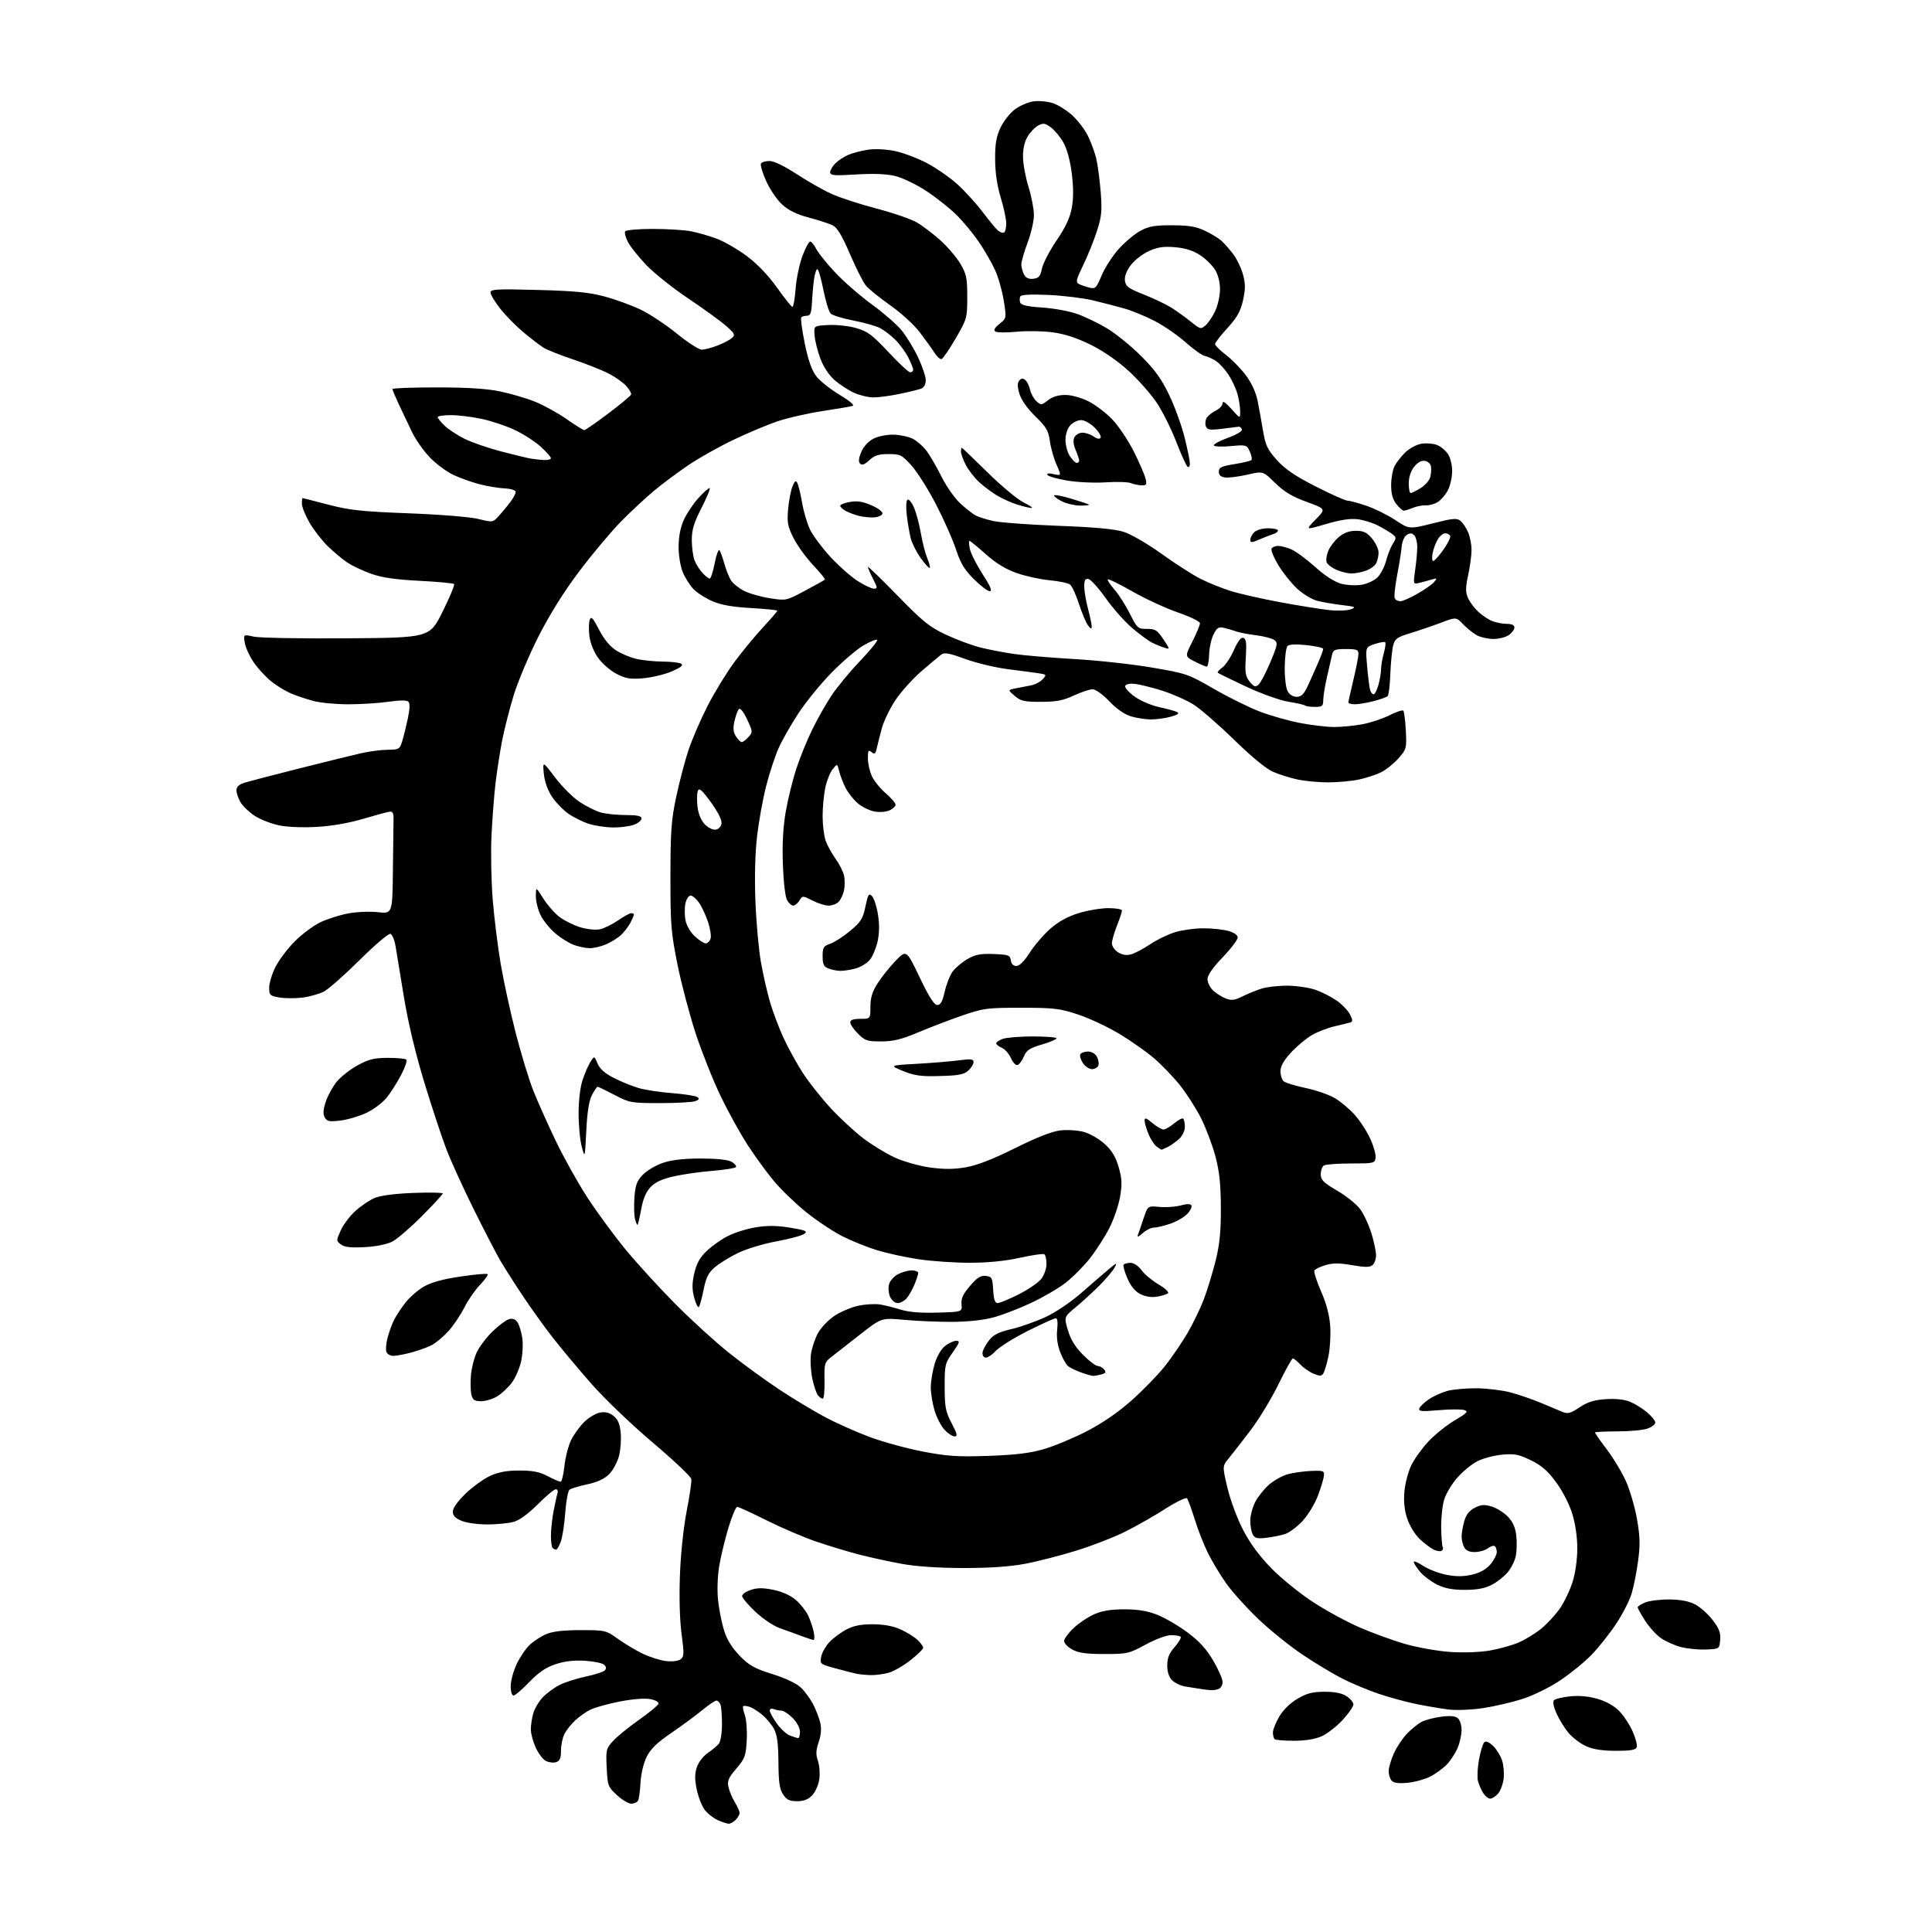 <?xml version="1.0" encoding="UTF-8" standalone="no"?>
<svg 
  version="1.1" 
  xmlns="http://www.w3.org/2000/svg" 
  xmlns:xlink="http://www.w3.org/1999/xlink" 
  xmlns:svg="http://www.w3.org/2000/svg"
  xmlns:rdf="http://www.w3.org/1999/02/22-rdf-syntax-ns#"
  xmlns:cc="http://creativecommons.org/ns#"
  xmlns:dc="http://purl.org/dc/elements/1.1/"
  viewBox="0 0 768 768"
  width="768"
  height="768"
>
<style>svg {background-color: white; }</style>"
<path stroke="none" fill="black" fill-rule="evenodd" d="M289.68,724.96C289.03,724.94 287.11,724.32 285.42,723.58C283.72,722.84 281.38,721.03 280.22,719.56C279.06,718.08 277.61,714.43 276.98,711.43C276.14,707.35 276.14,705.10 277.00,702.50C277.63,700.58 279.56,698.07 281.32,696.86C283.07,695.67 285.06,694.00 285.75,693.15C286.45,692.29 287.00,688.89 287.00,685.39C287.00,681.97 286.73,678.45 286.39,677.58C286.06,676.71 285.33,676.00 284.78,676.00C284.23,676.00 281.69,677.72 279.14,679.82C276.59,681.92 271.03,686.02 266.79,688.92C260.98,692.89 258.57,695.26 256.99,698.52C255.77,701.03 254.77,705.35 254.60,708.77C254.44,712.02 253.99,715.21 253.60,715.84C253.20,716.48 252.00,717.00 250.93,717.00C249.85,717.00 247.30,715.47 245.26,713.60C241.71,710.35 241.53,709.87 241.17,702.73C240.82,695.67 240.95,695.09 243.65,692.11C245.22,690.37 249.84,686.60 253.92,683.73C258.00,680.85 261.51,677.96 261.73,677.31C261.97,676.60 260.64,675.83 258.45,675.42C256.23,675.01 251.39,675.40 246.26,676.40C241.58,677.32 236.35,678.79 234.63,679.65C232.91,680.52 230.22,682.41 228.66,683.86C227.10,685.31 225.19,687.72 224.41,689.20C223.63,690.69 223.00,693.69 223.00,695.88C223.00,698.96 222.55,700.01 221.04,700.49C219.96,700.83 218.12,700.60 216.95,699.97C215.79,699.35 213.98,696.96 212.94,694.67C211.90,692.38 211.03,689.15 211.02,687.49C211.01,685.84 211.44,682.95 211.98,681.07C212.52,679.19 214.21,676.34 215.73,674.73C217.25,673.13 220.24,670.92 222.36,669.83C224.48,668.74 229.15,667.24 232.75,666.48C236.34,665.73 239.76,664.64 240.34,664.06C241.09,663.31 241.04,662.64 240.20,661.80C239.54,661.14 236.11,660.41 232.59,660.19C228.19,659.91 224.52,660.33 220.85,661.55C216.96,662.84 214.13,664.77 210.39,668.66C207.57,671.60 204.75,674.00 204.13,674.00C203.49,674.00 203.00,672.37 203.01,670.25C203.02,668.19 204.08,664.25 205.38,661.50C206.68,658.75 209.04,655.29 210.62,653.80C212.21,652.32 215.17,650.41 217.22,649.55C219.73,648.50 224.15,648.00 230.85,648.00C240.58,648.00 240.87,648.07 245.64,651.48C248.31,653.39 252.75,656.04 255.50,657.37C258.25,658.70 262.39,660.01 264.70,660.29C267.16,660.59 269.57,660.31 270.51,659.61C271.96,658.56 272.00,657.45 270.93,649.47C270.20,643.97 269.95,634.88 270.29,626.00C270.61,617.50 271.72,607.01 272.97,600.65C274.15,594.68 274.97,588.97 274.81,587.97C274.64,586.96 267.79,580.47 259.58,573.54C251.29,566.53 240.47,556.18 235.22,550.22C230.03,544.32 222.98,535.90 219.56,531.50C216.14,527.10 210.66,519.45 207.39,514.50C204.11,509.55 200.21,503.39 198.71,500.81C197.22,498.24 192.56,489.24 188.37,480.81C184.18,472.39 179.25,461.56 177.41,456.75C175.57,451.94 171.62,439.96 168.62,430.12C165.16,418.77 162.22,406.45 160.57,396.37C159.14,387.64 157.64,378.51 157.23,376.07C156.83,373.64 155.91,371.46 155.19,371.22C154.47,370.99 148.99,375.65 143.00,381.59C137.01,387.53 130.62,393.17 128.80,394.13C126.99,395.09 123.18,396.17 120.34,396.54C117.51,396.91 113.34,396.90 111.09,396.52C107.29,395.87 107.00,395.59 107.00,392.61C107.00,390.84 108.11,387.16 109.48,384.43C110.84,381.69 114.30,377.10 117.17,374.21C120.05,371.32 124.67,367.88 127.45,366.57C130.23,365.26 135.20,363.69 138.50,363.08C141.80,362.47 147.09,362.26 150.25,362.61C156.00,363.26 156.00,363.26 156.19,345.63C156.29,335.93 156.40,326.76 156.44,325.25C156.48,323.39 156.02,322.54 155.00,322.64C154.18,322.71 149.45,323.99 144.50,325.46C138.84,327.15 131.97,328.36 126.00,328.70C120.34,329.03 114.23,328.78 110.88,328.08C107.79,327.44 103.47,325.75 101.27,324.32C99.07,322.90 96.54,320.48 95.64,318.96C94.74,317.44 94.00,315.28 94.00,314.17C94.00,312.77 94.99,311.84 97.25,311.14C99.04,310.58 108.83,308.02 119.00,305.46C129.18,302.89 140.20,300.18 143.50,299.43C146.80,298.68 151.60,298.05 154.17,298.04C158.56,298.00 158.91,297.80 159.85,294.75C160.41,292.96 161.42,288.90 162.10,285.72C162.91,281.91 163.00,279.60 162.35,278.95C161.69,278.29 158.99,278.30 154.43,278.96C150.62,279.51 143.45,279.96 138.50,279.97C133.55,279.97 127.25,279.37 124.50,278.63C121.75,277.88 117.77,276.55 115.66,275.65C113.55,274.76 110.05,272.63 107.89,270.91C105.73,269.20 102.59,265.81 100.91,263.37C99.24,260.94 97.62,257.42 97.31,255.55C96.76,252.16 96.76,252.16 100.83,253.07C103.07,253.58 119.72,253.88 137.84,253.74C170.79,253.50 170.79,253.50 175.95,243.13C178.78,237.43 180.83,232.50 180.49,232.16C180.16,231.83 173.95,231.25 166.69,230.88C157.14,230.39 151.85,229.61 147.50,228.07C144.20,226.90 139.93,224.87 138.00,223.57C136.08,222.28 132.59,219.35 130.25,217.07C127.91,214.79 124.65,210.58 123.01,207.71C121.36,204.84 120.01,201.49 120.01,200.25C120.00,199.01 120.12,198.00 120.27,198.00C120.42,198.00 125.04,199.17 130.52,200.61C139.01,202.82 143.79,203.34 162.50,204.05C175.07,204.53 186.94,205.50 190.20,206.30C195.86,207.71 195.91,207.70 198.28,205.11C199.59,203.67 201.64,201.20 202.83,199.62C204.02,198.03 205.00,196.20 205.00,195.55C205.00,194.86 203.17,194.28 200.54,194.14C198.09,194.02 193.61,193.27 190.58,192.48C187.55,191.69 182.92,190.04 180.29,188.81C177.65,187.58 173.47,184.50 171.00,181.97C168.53,179.44 165.32,174.92 163.87,171.93C162.43,168.95 160.07,163.98 158.62,160.90C157.18,157.82 156.00,155.01 156.00,154.65C156.00,154.29 163.89,154.00 173.54,154.00C185.63,154.00 193.46,154.49 198.73,155.58C202.93,156.45 209.19,158.28 212.63,159.66C216.07,161.04 221.72,164.15 225.19,166.57C228.66,169.00 231.84,170.98 232.25,170.99C232.66,171.00 236.93,168.04 241.75,164.41C246.56,160.79 250.66,157.38 250.86,156.84C251.05,156.30 250.15,154.72 248.86,153.33C247.56,151.94 244.36,149.71 241.74,148.38C239.12,147.04 232.85,144.57 227.81,142.88C222.77,141.19 217.48,139.09 216.07,138.21C214.66,137.33 211.09,134.59 208.13,132.13C205.18,129.66 201.02,125.44 198.88,122.73C196.75,120.03 195.00,117.13 195.00,116.29C195.00,114.95 197.37,114.82 213.75,115.26C228.46,115.65 234.18,116.21 240.30,117.85C244.58,119.00 251.03,121.34 254.63,123.06C258.22,124.77 264.70,129.06 269.03,132.59C273.37,136.12 277.82,139.00 278.94,139.00C280.05,139.00 282.88,138.26 285.23,137.35C287.58,136.45 290.18,135.08 291.00,134.32C292.32,133.09 292.01,132.50 288.50,129.44C286.30,127.52 279.55,122.64 273.50,118.58C267.45,114.53 259.98,108.56 256.89,105.33C253.80,102.09 250.52,97.98 249.60,96.19C248.67,94.40 248.19,92.50 248.52,91.97C248.85,91.44 253.76,91.00 259.42,91.00C265.09,91.00 271.94,91.42 274.65,91.93C277.35,92.45 282.03,93.80 285.03,94.93C288.04,96.07 293.44,99.21 297.04,101.92C301.16,105.02 305.56,109.65 308.94,114.42C311.90,118.59 314.63,122.00 315.01,122.00C315.40,122.00 315.96,118.74 316.27,114.75C316.57,110.76 317.80,104.91 318.98,101.75C320.17,98.59 321.55,96.00 322.05,96.00C322.54,96.00 323.66,97.38 324.53,99.06C325.40,100.74 328.90,105.05 332.30,108.63C335.71,112.22 342.20,117.84 346.72,121.12C351.25,124.41 356.50,129.00 358.41,131.32C360.31,133.65 363.25,138.46 364.94,142.02C366.62,145.59 368.00,149.69 368.00,151.14C368.00,152.74 367.31,154.05 366.25,154.46C365.29,154.83 361.43,155.78 357.68,156.57C353.94,157.35 349.21,157.99 347.18,157.98C345.16,157.97 341.67,157.13 339.43,156.11C337.20,155.09 333.73,152.83 331.73,151.07C329.52,149.13 327.32,145.79 326.11,142.56C325.01,139.63 323.98,135.49 323.81,133.37C323.50,129.50 323.50,129.50 329.32,129.20C332.53,129.03 337.50,129.58 340.41,130.43C344.91,131.74 346.81,133.16 353.18,139.98C357.30,144.39 361.19,148.00 361.83,148.00C362.48,148.00 363.00,147.53 363.00,146.96C363.00,146.39 362.12,144.19 361.04,142.08C359.96,139.96 357.66,136.82 355.93,135.09C354.20,133.36 351.45,131.25 349.82,130.41C348.20,129.57 343.41,128.22 339.19,127.41C334.97,126.60 330.92,125.35 330.21,124.64C329.49,123.92 328.18,119.66 327.29,115.17C326.41,110.67 325.33,107.00 324.90,107.00C324.47,107.00 323.87,108.91 323.56,111.25C323.25,113.59 322.88,117.75 322.75,120.50C322.55,124.41 322.13,125.50 320.82,125.51C319.90,125.52 318.86,125.80 318.53,126.14C318.19,126.48 318.80,131.12 319.89,136.45C321.26,143.15 322.67,147.18 324.45,149.52C325.87,151.39 330.04,154.71 333.71,156.91C337.69,159.29 339.81,161.09 338.95,161.35C338.15,161.60 332.69,162.53 326.82,163.43C320.95,164.33 312.90,166.17 308.94,167.52C304.98,168.87 297.15,172.16 291.53,174.85C285.91,177.53 277.90,182.03 273.74,184.84C269.57,187.65 263.42,192.23 260.07,195.02C256.72,197.81 250.78,203.33 246.88,207.30C242.98,211.26 235.54,220.12 230.35,227.00C224.16,235.20 218.56,244.14 214.06,253.00C210.29,260.43 205.83,271.00 204.16,276.50C202.49,282.00 200.43,290.10 199.58,294.50C198.74,298.90 197.58,306.32 197.02,311.00C196.45,315.68 195.72,325.12 195.38,332.00C195.05,338.88 195.28,350.50 195.88,357.83C196.49,365.17 197.91,376.62 199.05,383.28C200.18,389.94 202.85,402.17 204.96,410.45C207.08,418.73 210.24,429.10 211.98,433.50C213.73,437.90 217.75,446.90 220.91,453.50C224.07,460.10 229.72,470.22 233.47,475.98C237.21,481.75 244.02,491.03 248.61,496.61C253.20,502.19 262.13,511.97 268.47,518.36C274.80,524.74 284.46,533.54 289.95,537.91C295.43,542.28 304.48,548.86 310.06,552.54C315.64,556.22 323.87,561.16 328.35,563.52C332.83,565.88 340.77,569.39 346.00,571.33C351.23,573.26 360.66,575.83 366.97,577.04C376.66,578.89 380.72,579.16 392.97,578.73C403.72,578.35 409.44,577.65 414.95,576.05C419.05,574.86 426.70,571.67 431.95,568.97C438.13,565.79 444.40,561.49 449.72,556.78C454.23,552.77 460.19,546.67 462.95,543.21C465.70,539.75 469.79,533.78 472.03,529.96C474.26,526.13 477.23,519.98 478.61,516.30C480.00,512.62 482.08,505.76 483.25,501.05C484.86,494.53 485.35,489.53 485.31,480.00C485.26,470.54 484.73,465.57 483.12,459.56C481.94,455.19 479.40,448.44 477.46,444.56C475.52,440.68 471.74,434.76 469.07,431.42C466.41,428.08 461.74,423.23 458.71,420.64C455.68,418.05 449.47,413.69 444.92,410.95C440.36,408.21 433.00,404.76 428.57,403.29C421.31,400.88 419.04,400.61 406.00,400.60C392.38,400.59 390.96,400.78 382.50,403.69C377.55,405.40 369.68,408.40 365.00,410.38C358.38,413.17 355.14,413.97 350.33,413.98C344.76,414.00 343.85,413.70 341.08,410.92C339.38,409.23 338.00,407.21 338.00,406.42C338.00,405.43 339.21,405.00 342.00,405.00C346.00,405.00 346.00,405.00 346.00,400.20C346.00,396.63 346.74,394.23 348.85,390.89C350.42,388.42 353.64,384.39 356.00,381.95C360.30,377.50 360.30,377.50 365.57,388.50C369.32,396.33 371.34,399.50 372.59,399.50C373.90,399.50 374.66,398.13 375.55,394.15C376.22,391.21 377.64,387.61 378.72,386.15C379.80,384.69 382.45,382.48 384.59,381.24C387.74,379.43 389.76,379.04 395.00,379.24C400.89,379.48 401.53,379.71 401.82,381.75C402.02,383.18 402.83,384.00 404.04,384.00C405.24,384.00 407.18,382.06 409.32,378.72C411.17,375.82 414.85,371.54 417.49,369.21C420.74,366.36 424.39,364.34 428.75,362.99C432.30,361.90 437.64,361.00 440.61,361.00C443.57,361.00 446.00,361.43 446.00,361.96C446.00,362.49 445.10,365.21 444.00,368.00C442.90,370.79 442.00,373.95 442.00,375.01C442.00,376.08 443.08,377.66 444.39,378.52C445.96,379.55 447.73,379.86 449.49,379.41C450.98,379.04 454.43,377.23 457.17,375.38C459.91,373.54 464.45,371.35 467.26,370.52C470.07,369.68 475.09,369.00 478.43,369.01C481.77,369.01 486.19,369.48 488.25,370.05C490.61,370.71 492.00,371.69 492.00,372.71C492.00,373.60 489.30,377.14 486.00,380.58C482.05,384.69 480.00,387.65 480.00,389.24C480.00,390.57 481.01,392.60 482.25,393.76C483.49,394.92 485.76,396.34 487.30,396.93C489.54,397.78 490.84,397.62 493.80,396.13C495.84,395.11 499.24,393.71 501.38,393.02C503.51,392.33 508.23,391.79 511.88,391.83C515.52,391.87 520.52,392.61 523.00,393.49C525.48,394.37 529.22,396.27 531.32,397.73C533.42,399.18 535.80,401.64 536.60,403.20C537.77,405.45 537.81,406.12 536.78,406.43C536.08,406.65 533.25,407.34 530.50,407.98C527.75,408.61 523.67,410.20 521.44,411.50C519.21,412.80 515.50,415.91 513.19,418.41C510.28,421.57 509.00,423.84 509.00,425.86C509.00,427.45 509.60,429.25 510.32,429.85C511.05,430.46 514.98,431.65 519.04,432.51C523.11,433.36 528.29,435.15 530.55,436.48C532.81,437.80 536.37,440.77 538.45,443.07C540.53,445.38 543.33,449.67 544.69,452.62C546.04,455.57 547.00,459.00 546.82,460.24C546.51,462.40 546.10,462.50 537.00,462.50C531.77,462.50 526.94,462.86 526.25,463.31C525.56,463.75 525.01,465.33 525.02,466.81C525.04,469.05 526.10,470.12 531.48,473.27C535.03,475.34 539.11,478.59 540.56,480.49C542.01,482.39 544.05,486.69 545.10,490.06C546.14,493.42 547.00,497.43 547.00,498.97C547.00,500.50 546.37,502.28 545.59,502.92C544.52,503.81 542.59,503.81 537.48,502.92C532.40,502.04 529.83,502.03 526.92,502.90C524.81,503.54 522.82,504.48 522.50,505.01C522.17,505.53 523.35,509.23 525.10,513.23C527.23,518.07 528.45,522.68 528.77,527.02C529.03,530.61 528.72,536.01 528.09,539.02C527.46,542.04 526.55,545.13 526.07,545.91C525.34,547.07 524.66,547.10 522.19,546.08C520.54,545.40 518.17,543.75 516.92,542.42C515.67,541.09 514.33,540.00 513.94,540.00C513.54,540.00 510.95,544.64 508.18,550.32C505.41,555.99 500.43,564.20 497.11,568.57C493.79,572.93 489.90,577.92 488.48,579.66C485.88,582.82 485.88,582.82 487.95,591.52C489.10,596.37 491.86,603.77 494.18,608.23C496.97,613.58 500.68,618.61 505.42,623.45C509.31,627.42 516.68,633.40 521.78,636.74C526.89,640.08 535.21,644.63 540.28,646.84C545.35,649.06 553.55,652.05 558.50,653.48C563.49,654.92 571.53,656.35 576.55,656.68C581.84,657.03 588.37,656.79 592.27,656.11C595.95,655.47 601.08,654.04 603.69,652.92C606.30,651.80 610.36,649.31 612.71,647.38C615.07,645.45 618.41,641.81 620.15,639.29C621.88,636.76 624.14,632.03 625.15,628.76C626.24,625.27 627.00,619.81 627.00,615.52C627.00,611.02 626.23,605.70 624.99,601.70C623.83,597.95 621.11,592.65 618.58,589.21C615.27,584.71 612.78,582.55 608.55,580.48C603.76,578.14 602.07,577.81 597.14,578.25C593.96,578.54 589.53,579.71 587.30,580.85C585.07,581.99 581.47,584.93 579.30,587.40C577.13,589.86 574.77,593.81 574.07,596.16C573.36,598.52 572.83,603.53 572.89,607.31C572.95,611.09 573.23,614.56 573.51,615.02C573.80,615.48 573.58,616.14 573.04,616.48C572.49,616.82 571.02,616.57 569.77,615.93C568.52,615.28 566.05,613.39 564.27,611.71C562.49,610.02 560.30,606.42 559.40,603.69C558.27,600.29 557.91,596.88 558.28,592.88C558.57,589.66 559.80,584.97 561.02,582.46C562.24,579.94 565.32,575.67 567.87,572.95C570.42,570.24 575.11,566.48 578.30,564.59C583.24,561.68 583.80,561.07 582.05,560.52C580.92,560.16 576.34,560.18 571.87,560.57C565.15,561.16 563.82,561.04 564.20,559.89C564.45,559.13 566.15,557.49 567.98,556.25C569.81,555.01 573.14,553.50 575.39,552.89C577.64,552.29 582.86,551.83 586.99,551.86C591.12,551.90 597.17,552.64 600.44,553.50C603.70,554.37 609.10,556.22 612.44,557.62C615.77,559.02 619.65,560.65 621.05,561.23C623.21,562.13 624.27,561.85 627.92,559.43C631.19,557.27 633.72,556.48 638.40,556.19C642.36,555.93 645.81,556.31 648.04,557.25C649.94,558.04 652.96,559.93 654.75,561.44C656.54,562.94 658.00,564.77 658.00,565.49C658.00,566.21 656.58,567.30 654.85,567.90C653.12,568.51 647.72,569.00 642.85,569.00C637.98,569.00 634.00,569.20 634.00,569.45C634.00,569.69 636.14,572.73 638.76,576.20C641.38,579.66 644.80,585.36 646.36,588.86C647.93,592.36 649.89,599.11 650.73,603.86C651.94,610.78 652.03,614.09 651.17,620.50C650.58,624.90 649.42,630.76 648.58,633.52C647.74,636.28 644.98,641.68 642.43,645.52C639.88,649.36 635.48,654.90 632.65,657.83C629.82,660.76 624.12,665.38 620.00,668.11C615.74,670.92 609.26,674.09 605.00,675.43C600.88,676.73 593.90,678.34 589.50,679.01C585.10,679.67 579.05,679.93 576.05,679.58C573.06,679.22 567.21,678.24 563.05,677.39C558.90,676.54 552.12,674.70 548.00,673.29C543.88,671.89 537.55,669.26 533.94,667.45C530.33,665.64 523.13,661.33 517.94,657.86C512.75,654.39 504.73,647.94 500.13,643.52C495.52,639.11 489.84,632.80 487.49,629.50C485.15,626.20 481.89,620.80 480.24,617.50C478.60,614.20 476.21,608.12 474.93,604.00C473.65,599.88 472.27,596.10 471.87,595.61C471.46,595.13 467.61,596.98 463.31,599.73C459.02,602.49 451.88,606.55 447.46,608.77C443.05,610.99 434.27,614.41 427.96,616.37C421.66,618.33 412.45,620.70 407.50,621.63C401.44,622.77 393.43,623.32 383.00,623.31C373.05,623.30 364.26,622.70 358.46,621.65C353.49,620.75 345.84,619.08 341.46,617.95C337.08,616.81 329.45,614.50 324.50,612.82C319.55,611.13 310.67,607.33 304.77,604.38C298.86,601.42 293.59,599.00 293.05,599.00C292.51,599.00 290.95,602.71 289.58,607.25C288.21,611.79 286.56,618.60 285.92,622.38C285.25,626.34 285.03,632.06 285.42,635.88C285.78,639.52 286.85,644.98 287.79,648.00C288.96,651.77 290.92,654.96 294.00,658.15C297.79,662.05 299.85,663.22 307.00,665.46C312.15,667.07 316.62,669.18 318.34,670.81C319.90,672.29 322.11,675.30 323.25,677.50C324.38,679.70 325.66,683.04 326.09,684.92C326.60,687.16 326.37,689.78 325.44,692.53C324.33,695.80 324.26,697.44 325.13,699.94C325.74,701.70 326.00,704.95 325.70,707.17C325.41,709.38 324.15,712.28 322.91,713.60C321.29,715.32 319.57,716.00 316.85,716.00C313.82,716.00 312.69,715.45 311.27,713.29C309.89,711.18 309.49,708.40 309.44,700.54C309.39,693.23 308.93,689.65 307.72,687.37C306.82,685.65 304.71,683.09 303.04,681.69C301.37,680.29 299.07,678.84 297.93,678.48C296.79,678.11 295.66,678.01 295.42,678.25C295.18,678.48 295.49,680.12 296.11,681.87C296.72,683.63 297.05,688.13 296.84,691.86C296.49,698.00 296.10,699.07 292.70,703.04C289.56,706.70 289.04,707.93 289.58,710.38C289.94,712.01 291.08,714.72 292.11,716.42C293.15,718.11 293.99,720.03 294.00,720.68C294.00,721.33 293.29,722.56 292.43,723.43C291.56,724.29 290.33,724.98 289.68,724.96zM592.37,715.00C591.64,715.00 590.39,713.99 589.59,712.75C588.79,711.51 587.85,709.32 587.49,707.88C587.14,706.44 587.34,702.64 587.93,699.43C588.52,696.22 589.45,693.15 589.99,692.61C590.63,691.97 591.83,692.43 593.46,693.96C594.82,695.24 596.46,697.86 597.09,699.76C597.72,701.67 597.99,705.02 597.70,707.19C597.41,709.37 596.39,712.02 595.43,713.08C594.47,714.13 593.10,715.00 592.37,715.00zM559.62,708.68C556.16,709.02 554.09,708.77 553.25,707.89C552.56,707.18 552.01,705.45 552.02,704.05C552.03,702.65 552.96,699.48 554.08,697.00C555.20,694.52 557.55,691.00 559.31,689.16C561.06,687.33 563.67,685.22 565.09,684.47C566.52,683.72 570.00,682.80 572.84,682.43C576.38,681.96 578.46,682.13 579.49,682.99C580.32,683.68 581.00,685.78 581.00,687.65C581.00,689.53 580.30,692.74 579.45,694.78C578.59,696.83 576.68,699.78 575.20,701.34C573.71,702.90 570.76,705.08 568.62,706.18C566.49,707.27 562.44,708.40 559.62,708.68zM642.28,695.98C636.91,695.96 633.25,695.39 630.46,694.12C628.24,693.11 625.13,690.76 623.55,688.89C621.97,687.03 619.81,683.54 618.75,681.14C617.52,678.39 617.16,676.44 617.76,675.84C618.29,675.31 621.18,674.63 624.18,674.32C627.76,673.95 631.53,674.30 635.09,675.34C638.54,676.34 641.69,678.12 643.71,680.21C645.46,682.02 647.86,685.67 649.03,688.32C650.20,690.98 650.91,693.79 650.61,694.57C650.20,695.64 648.11,695.99 642.28,695.98zM514.42,691.98C510.52,691.99 507.03,691.70 506.67,691.33C506.30,690.97 506.00,689.77 506.00,688.67C506.00,687.57 507.14,684.74 508.53,682.36C510.09,679.70 512.86,676.99 515.78,675.28C519.53,673.08 521.74,672.51 526.54,672.50C530.65,672.50 533.46,673.07 535.29,674.27C536.78,675.25 538.00,676.72 538.00,677.55C538.00,678.37 536.09,681.13 533.75,683.67C531.41,686.22 527.70,689.12 525.50,690.13C522.85,691.34 519.11,691.96 514.42,691.98zM317.25,690.92C317.66,690.96 318.00,689.84 318.00,688.42C318.00,686.91 316.80,684.64 315.08,682.92C313.47,681.32 311.48,680.00 310.66,680.00C309.84,680.00 308.45,679.73 307.58,679.39C306.68,679.05 306.00,679.30 306.00,679.98C306.00,680.64 307.24,682.93 308.75,685.07C310.26,687.20 312.62,689.38 314.00,689.90C315.38,690.42 316.84,690.88 317.25,690.92zM481.17,671.86C480.25,671.79 478.38,671.56 477.00,671.34C475.62,671.13 473.01,670.72 471.19,670.42C469.38,670.13 467.01,669.01 465.94,667.94C464.67,666.67 464.00,664.63 464.00,662.03C464.00,659.06 464.74,657.22 466.98,654.68C468.61,652.81 469.66,651.00 469.31,650.64C468.96,650.29 467.23,650.00 465.48,650.00C463.70,650.00 459.27,651.65 455.40,653.75C448.80,657.34 448.08,657.50 439.00,657.50C431.79,657.50 428.72,657.07 426.25,655.72C424.46,654.75 423.00,653.23 423.00,652.34C423.00,651.46 424.69,649.15 426.75,647.20C428.81,645.26 432.49,642.78 434.94,641.70C438.09,640.31 441.61,639.73 446.95,639.73C452.32,639.73 456.09,640.35 460.00,641.89C463.02,643.08 468.43,646.22 472.00,648.88C476.69,652.35 479.55,655.48 482.25,660.08C484.31,663.58 486.00,667.43 486.00,668.62C486.00,669.81 485.29,671.06 484.42,671.39C483.55,671.73 482.09,671.94 481.17,671.86zM346.00,665.88C344.07,665.82 341.60,665.58 340.50,665.35C339.40,665.12 335.65,664.16 332.18,663.21C325.97,661.53 325.87,661.45 326.45,658.54C326.77,656.91 328.27,654.28 329.77,652.69C331.27,651.11 334.30,648.88 336.50,647.73C339.40,646.22 342.30,645.65 347.03,645.67C351.37,645.70 355.05,646.38 358.03,647.73C360.49,648.84 363.51,650.73 364.75,651.91C365.99,653.10 367.00,654.50 367.00,655.02C367.00,655.53 364.73,657.75 361.95,659.94C359.18,662.14 355.24,664.39 353.20,664.96C351.17,665.53 347.93,665.94 346.00,665.88zM678.00,655.70C674.98,655.82 670.45,655.35 667.94,654.66C665.43,653.97 661.89,652.35 660.07,651.05C658.25,649.75 655.47,646.65 653.88,644.15C652.30,641.65 651.00,639.30 651.00,638.93C651.00,638.55 652.34,637.69 653.98,637.01C655.62,636.33 659.91,635.79 663.52,635.81C667.97,635.84 671.29,636.47 673.80,637.76C675.83,638.82 678.99,641.61 680.80,643.98C683.38,647.35 684.04,649.08 683.80,651.90C683.50,655.50 683.50,655.50 678.00,655.70zM323.33,651.90C322.87,651.85 320.70,651.13 318.50,650.31C316.30,649.48 312.48,648.10 310.00,647.23C307.49,646.34 303.19,643.45 300.25,640.68C297.36,637.95 295.00,635.14 295.00,634.43C295.00,633.73 296.57,632.64 298.49,632.00C301.12,631.14 303.34,631.14 307.55,632.01C311.10,632.75 314.33,634.23 316.45,636.09C318.28,637.70 320.46,640.47 321.28,642.26C322.11,644.04 323.10,646.96 323.47,648.75C323.85,650.54 323.79,651.96 323.33,651.90zM582.29,632.00C577.40,632.00 574.31,631.41 571.25,629.90C568.92,628.74 565.88,626.45 564.50,624.82C563.13,623.18 562.00,621.42 562.00,620.91C562.00,620.39 563.70,621.10 565.77,622.47C567.85,623.84 572.01,625.44 575.02,626.01C578.95,626.77 581.84,626.74 585.24,625.93C588.39,625.18 590.83,623.80 592.49,621.83C593.87,620.19 595.00,618.01 595.00,616.98C595.00,615.96 594.62,614.88 594.15,614.59C593.68,614.30 592.44,614.71 591.40,615.50C590.35,616.29 588.05,616.95 586.29,616.97C584.11,616.99 582.74,616.38 582.04,615.07C581.47,614.00 581.00,612.09 581.01,610.82C581.01,609.54 581.48,606.81 582.05,604.75C582.78,602.13 584.03,600.52 586.21,599.39C588.73,598.09 590.02,597.99 592.95,598.87C594.95,599.47 597.85,601.28 599.41,602.90C601.36,604.94 602.38,607.23 602.74,610.36C603.02,612.84 602.95,616.46 602.58,618.41C602.22,620.35 600.76,623.32 599.33,625.01C597.91,626.70 595.02,628.97 592.91,630.04C590.22,631.42 587.06,632.00 582.29,632.00zM221.07,616.00C220.66,616.00 220.03,615.70 219.67,615.33C219.30,614.97 219.00,612.78 219.00,610.47C219.00,608.16 219.46,603.85 220.02,600.89C220.58,597.92 221.28,594.71 221.58,593.75C221.90,592.75 221.62,592.00 220.94,592.00C220.28,592.00 217.06,594.69 213.78,597.98C210.01,601.76 206.48,604.33 204.16,604.97C202.15,605.53 197.45,605.99 193.72,605.99C189.99,606.00 185.38,605.35 183.47,604.55C180.98,603.51 180.00,602.47 180.00,600.87C180.00,599.49 181.95,596.75 185.10,593.71C187.91,591.01 192.30,587.84 194.85,586.68C198.18,585.16 201.49,584.55 206.50,584.56C211.80,584.56 214.52,585.10 217.71,586.78C220.03,588.00 222.32,589.00 222.82,589.00C223.31,589.00 224.01,586.21 224.36,582.81C224.72,579.40 225.90,574.77 226.99,572.51C228.09,570.26 230.46,566.98 232.27,565.23C234.08,563.47 236.89,561.80 238.53,561.50C240.56,561.13 242.25,561.55 243.88,562.83C245.64,564.22 246.39,565.99 246.74,569.61C247.00,572.31 246.67,576.49 246.02,578.92C245.37,581.34 243.61,584.54 242.11,586.04C240.29,587.87 237.41,589.19 233.44,590.05C230.17,590.75 227.00,591.71 226.40,592.16C225.79,592.62 225.03,596.71 224.70,601.25C224.37,605.79 223.59,610.96 222.95,612.75C222.32,614.54 221.47,616.00 221.07,616.00zM503.24,611.32C499.80,611.72 498.78,611.46 497.99,609.97C497.44,608.96 497.00,606.51 497.00,604.53C497.00,602.54 497.87,599.21 498.94,597.12C500.01,595.02 502.48,591.91 504.43,590.20C506.38,588.49 509.76,586.60 511.95,586.01C514.14,585.42 518.31,584.84 521.21,584.72C526.06,584.52 526.48,584.68 526.29,586.62C526.17,587.78 525.09,591.35 523.90,594.54C522.71,597.73 519.95,602.26 517.78,604.62C515.61,606.97 512.41,609.33 510.67,609.86C508.93,610.39 505.58,611.05 503.24,611.32zM379.47,571.00C378.61,571.00 376.80,569.81 375.45,568.35C374.09,566.89 372.31,563.43 371.49,560.67C370.67,557.90 370.00,553.78 370.00,551.50C370.00,549.22 370.69,545.06 371.52,542.24C372.43,539.17 374.09,536.28 375.66,535.05C377.09,533.92 379.10,533.00 380.11,533.00C381.71,533.00 381.52,533.63 378.73,537.59C375.65,541.95 375.50,542.61 375.52,551.34C375.54,559.37 375.88,561.15 378.29,565.75C380.51,570.01 380.74,571.00 379.47,571.00zM191.27,557.00C188.64,557.00 187.92,556.53 187.40,554.45C187.05,553.05 186.96,549.57 187.20,546.70C187.44,543.84 188.50,539.70 189.55,537.50C190.60,535.30 193.39,531.61 195.76,529.31C198.13,527.00 201.03,524.81 202.21,524.43C203.67,523.97 204.75,524.31 205.63,525.51C206.34,526.48 207.22,529.30 207.60,531.79C207.98,534.32 207.76,538.52 207.11,541.34C206.47,544.11 204.78,547.91 203.36,549.78C201.93,551.64 199.36,554.03 197.63,555.08C195.91,556.13 193.05,556.99 191.27,557.00zM327.07,556.00C326.62,556.00 325.75,555.41 325.15,554.68C324.55,553.96 323.54,550.96 322.91,548.03C322.28,545.10 322.04,540.69 322.38,538.24C322.72,535.79 323.99,532.02 325.20,529.85C326.42,527.68 329.38,524.61 331.78,523.02C334.18,521.44 338.42,519.65 341.21,519.05C344.00,518.45 347.90,518.23 349.89,518.56C351.88,518.90 355.58,519.82 358.12,520.62C361.21,521.59 366.02,521.98 372.62,521.79C382.50,521.50 382.50,521.50 382.22,518.47C382.00,516.18 382.83,514.39 385.59,511.17C388.44,507.84 389.83,506.96 391.87,507.20C394.29,507.48 394.52,507.92 394.80,512.75C395.02,516.57 395.51,518.00 396.58,518.00C397.39,518.00 401.14,516.44 404.92,514.54C408.70,512.64 412.74,509.88 413.90,508.40C415.07,506.91 416.00,504.27 416.00,502.42C416.00,500.61 415.61,498.87 415.12,498.58C414.64,498.28 410.25,498.92 405.37,500.00C399.57,501.28 392.69,501.96 385.50,501.97C379.45,501.98 370.23,501.34 365.00,500.55C359.77,499.76 352.35,498.13 348.50,496.94C344.65,495.75 338.52,493.27 334.87,491.43C331.22,489.59 324.76,485.30 320.52,481.89C316.28,478.48 310.53,472.94 307.73,469.59C304.93,466.24 300.23,459.80 297.28,455.27C294.32,450.75 289.46,441.96 286.47,435.74C283.48,429.52 279.03,418.35 276.58,410.92C274.14,403.48 270.87,391.12 269.32,383.45C266.76,370.77 266.50,367.59 266.51,348.50C266.52,330.38 266.84,326.01 268.83,316.64C270.11,310.67 272.29,302.35 273.69,298.14C275.09,293.94 278.50,286.06 281.27,280.62C284.05,275.19 288.86,267.32 291.97,263.12C295.08,258.93 300.19,252.74 303.32,249.37C306.44,245.99 309.00,243.02 309.00,242.77C309.00,242.51 304.31,242.04 298.58,241.71C291.19,241.29 286.70,240.50 283.19,238.99C280.47,237.81 277.08,235.65 275.67,234.18C274.26,232.70 272.35,229.70 271.43,227.50C270.49,225.25 269.76,220.84 269.75,217.43C269.75,213.51 270.46,209.74 271.76,206.80C272.87,204.30 275.45,200.40 277.50,198.13C279.55,195.86 281.61,194.00 282.07,194.00C282.52,194.00 281.12,197.48 278.95,201.72C275.84,207.80 275.00,210.56 275.00,214.66C275.00,217.52 275.48,221.14 276.07,222.68C276.65,224.23 278.08,226.51 279.24,227.75C280.40,228.99 281.70,230.00 282.12,230.00C282.55,230.00 283.44,227.27 284.09,223.94C284.75,220.61 285.59,218.25 285.97,218.69C286.35,219.14 287.23,221.53 287.92,224.00C288.61,226.47 289.82,229.51 290.60,230.74C291.39,231.97 293.71,233.83 295.77,234.88C297.82,235.93 302.43,237.24 306.00,237.80C312.48,238.82 312.53,238.81 320.00,234.82C324.12,232.62 327.68,230.64 327.91,230.42C328.13,230.20 326.04,227.62 323.26,224.68C320.48,221.74 316.98,216.92 315.48,213.96C313.14,209.34 312.83,207.75 313.27,202.55C313.56,199.22 314.32,195.15 314.97,193.50C315.88,191.17 316.32,190.83 316.95,192.00C317.39,192.82 318.25,196.37 318.85,199.88C319.45,203.38 320.88,208.18 322.01,210.53C323.15,212.88 326.76,217.72 330.02,221.28C333.29,224.85 338.15,229.17 340.82,230.88C343.49,232.60 346.43,234.00 347.36,234.00C348.88,234.00 348.85,233.62 347.02,230.04C345.91,227.86 345.00,225.76 345.00,225.37C345.00,224.98 350.29,230.09 356.75,236.73C366.92,247.16 369.52,249.26 376.06,252.32C380.22,254.26 386.29,256.52 389.56,257.35C392.83,258.18 398.88,259.35 403.00,259.95C407.12,260.55 417.93,261.46 427.00,261.98C436.07,262.49 449.92,264.00 457.78,265.34C471.61,267.69 472.38,267.96 482.43,273.78C488.14,277.08 496.34,281.14 500.66,282.81C504.97,284.47 512.26,286.54 516.86,287.41C521.46,288.29 527.56,289.00 530.43,289.00C533.29,289.00 538.28,288.51 541.53,287.91C544.77,287.31 549.62,285.71 552.31,284.34C555.00,282.98 557.48,282.15 557.83,282.50C558.18,282.85 558.63,286.41 558.84,290.42C559.19,297.44 559.09,297.83 555.95,301.41C554.16,303.45 551.07,305.94 549.09,306.94C547.12,307.94 543.12,309.26 540.20,309.88C537.29,310.49 531.80,311.00 528.00,311.00C524.20,311.00 518.73,310.49 515.83,309.87C512.93,309.25 508.57,307.89 506.14,306.84C503.34,305.65 497.63,300.96 490.61,294.11C484.50,288.15 477.25,281.84 474.50,280.10C471.75,278.36 466.12,275.87 462.00,274.56C457.88,273.26 452.96,272.04 451.08,271.85C449.04,271.64 447.51,271.98 447.27,272.70C447.05,273.35 448.73,275.24 451.01,276.89C453.30,278.55 457.68,280.43 460.82,281.10C463.95,281.77 467.15,282.65 467.95,283.06C468.94,283.57 468.17,284.14 465.45,284.89C463.28,285.50 459.75,285.99 457.62,285.99C455.48,286.00 451.88,285.45 449.62,284.77C447.01,283.99 443.85,281.80 440.97,278.77C438.35,276.02 435.52,274.00 434.31,274.00C433.15,274.00 429.79,275.12 426.85,276.49C422.62,278.46 419.89,278.98 413.81,278.99C407.14,279.00 405.74,278.68 403.35,276.62C400.59,274.25 400.59,274.25 403.79,273.62C405.56,273.28 408.30,272.75 409.90,272.44C411.49,272.14 413.56,271.04 414.49,270.01C416.12,268.21 416.05,268.11 412.85,267.63C411.01,267.35 405.51,266.62 400.63,266.01C395.75,265.39 388.14,263.57 383.72,261.96C377.19,259.57 375.38,259.25 374.09,260.25C373.22,260.92 369.69,263.89 366.25,266.85C362.82,269.82 358.20,274.94 355.99,278.25C353.79,281.55 351.35,286.56 350.58,289.38C349.81,292.19 348.89,295.78 348.55,297.34C348.03,299.69 347.67,299.97 346.46,298.97C345.22,297.94 345.00,298.33 345.00,301.48C345.00,303.52 345.73,306.74 346.63,308.63C347.53,310.52 350.00,313.56 352.13,315.38C354.26,317.20 356.00,319.22 356.00,319.87C356.00,320.51 354.91,321.54 353.58,322.15C352.22,322.77 349.59,322.96 347.61,322.59C345.66,322.22 342.68,320.76 340.99,319.33C339.30,317.91 337.10,315.12 336.10,313.12C335.10,311.13 333.96,308.15 333.56,306.50C332.83,303.50 332.83,303.50 331.00,305.76C329.99,307.01 328.67,310.29 328.08,313.06C327.49,315.83 327.00,320.93 327.00,324.40C327.00,327.87 327.53,332.23 328.18,334.10C328.83,335.97 330.60,339.21 332.11,341.31C333.63,343.40 335.16,346.44 335.51,348.06C335.87,349.68 335.86,352.35 335.50,354.01C335.13,355.67 334.17,357.69 333.35,358.51C332.53,359.33 330.75,360.00 329.39,360.00C328.03,360.00 325.15,359.09 322.98,357.99C319.03,355.98 319.03,355.98 317.78,357.99C317.08,359.09 315.97,360.00 315.29,360.00C314.62,360.00 313.52,358.99 312.84,357.75C312.14,356.47 311.43,350.30 311.20,343.50C310.92,335.34 311.30,328.62 312.37,322.50C313.24,317.55 315.13,309.90 316.58,305.50C318.02,301.10 320.86,294.12 322.88,290.00C324.90,285.88 328.34,279.80 330.53,276.50C332.71,273.20 337.83,267.00 341.90,262.73C345.97,258.46 349.03,254.69 348.69,254.36C348.36,254.03 345.93,255.00 343.30,256.53C340.66,258.05 334.94,262.93 330.59,267.36C326.24,271.80 320.26,279.14 317.30,283.68C314.34,288.21 310.80,294.46 309.44,297.55C308.07,300.64 305.89,307.30 304.59,312.34C303.29,317.38 301.66,326.35 300.96,332.28C300.16,339.16 299.92,348.58 300.29,358.28C300.62,366.65 301.60,377.55 302.48,382.50C303.36,387.45 305.01,394.65 306.14,398.50C307.28,402.35 309.68,408.72 311.50,412.66C313.31,416.60 316.79,422.90 319.24,426.66C321.69,430.42 326.71,436.74 330.40,440.70C334.08,444.66 339.89,450.02 343.30,452.60C346.71,455.18 352.31,458.59 355.75,460.16C359.21,461.74 365.42,463.50 369.66,464.09C375.21,464.86 379.13,464.84 383.91,464.02C388.43,463.24 394.58,460.85 403.50,456.41C412.13,452.11 418.18,449.74 421.50,449.36C424.25,449.04 428.44,449.31 430.81,449.95C433.18,450.58 436.89,452.71 439.06,454.68C441.95,457.29 443.46,459.76 444.66,463.87C446.01,468.48 446.11,470.62 445.25,475.67C444.68,479.07 442.77,484.67 441.02,488.11C439.27,491.55 435.79,496.98 433.29,500.16C430.79,503.35 426.40,507.76 423.56,509.96C420.71,512.16 414.52,515.76 409.82,517.96C405.11,520.17 398.39,522.75 394.88,523.70C390.92,524.77 384.71,525.44 378.50,525.46C373.00,525.48 364.43,525.12 359.45,524.66C350.41,523.82 350.41,523.82 341.95,530.44C337.30,534.09 332.18,538.09 330.57,539.34C327.77,541.50 327.64,541.96 327.76,548.81C327.84,552.76 327.53,556.00 327.07,556.00zM434.50,546.94C433.95,546.93 431.81,546.31 429.74,545.57C427.67,544.83 425.33,543.69 424.54,543.04C423.75,542.38 422.35,539.86 421.42,537.43C420.33,534.57 419.92,531.44 420.25,528.51C420.56,525.74 420.35,524.00 419.72,524.00C419.15,524.00 414.15,526.27 408.59,529.05C403.04,531.82 397.24,535.46 395.69,537.13C394.14,538.80 392.27,539.93 391.52,539.64C390.76,539.35 390.37,538.29 390.65,537.24C390.92,536.20 392.13,534.12 393.34,532.60C394.97,530.55 397.21,529.45 401.99,528.35C405.53,527.53 411.61,525.39 415.50,523.60C419.63,521.69 425.60,517.67 429.88,513.92C433.91,510.39 438.80,506.16 440.75,504.53C443.93,501.87 444.18,501.80 443.07,503.87C442.39,505.14 439.73,508.30 437.17,510.89C434.60,513.47 430.35,517.37 427.72,519.55C422.93,523.50 422.93,523.50 424.53,528.84C425.65,532.56 427.47,535.52 430.54,538.59C432.96,541.02 435.58,543.00 436.35,543.00C437.12,543.00 438.27,543.62 438.90,544.38C439.80,545.47 439.57,545.88 437.77,546.36C436.52,546.70 435.05,546.96 434.50,546.94zM156.36,538.99C155.18,538.99 153.94,538.28 153.60,537.39C153.26,536.51 153.48,533.92 154.10,531.64C154.71,529.36 155.90,526.15 156.74,524.50C157.58,522.85 159.60,519.81 161.23,517.74C162.86,515.67 166.10,512.85 168.44,511.48C171.35,509.78 175.93,508.51 182.97,507.46C188.62,506.61 193.50,506.17 193.81,506.48C194.12,506.79 192.76,508.72 190.79,510.77C188.82,512.82 186.02,516.88 184.57,519.79C183.12,522.69 180.29,526.88 178.29,529.10C176.29,531.32 173.27,533.85 171.58,534.72C169.88,535.60 166.25,536.91 163.50,537.64C160.75,538.38 157.54,538.98 156.36,538.99zM277.79,519.54C277.43,519.91 276.60,518.25 275.96,515.86C275.07,512.53 275.07,510.27 275.97,506.23C276.84,502.37 278.14,499.98 280.83,497.37C282.85,495.40 286.70,492.67 289.39,491.31C292.08,489.94 297.16,488.38 300.68,487.83C305.25,487.12 309.11,487.18 314.23,488.04C320.36,489.07 321.14,489.43 319.67,490.50C318.73,491.19 313.81,492.51 308.74,493.44C303.67,494.37 296.82,496.42 293.51,498.01C290.20,499.60 286.02,502.16 284.22,503.70C281.60,505.93 280.68,507.75 279.69,512.69C279.01,516.10 278.15,519.18 277.79,519.54zM356.82,518.00C355.80,518.00 354.46,516.91 353.85,515.57C353.24,514.24 353.03,512.00 353.39,510.59C353.74,509.18 355.34,507.36 356.96,506.52C358.58,505.68 361.05,505.00 362.45,505.00C363.85,505.00 365.00,505.46 365.00,506.03C365.00,506.60 364.31,508.72 363.46,510.75C362.62,512.77 361.20,515.23 360.31,516.21C359.42,517.20 357.85,518.00 356.82,518.00zM460.00,515.43C457.74,515.82 455.38,515.46 453.34,514.43C451.23,513.37 449.52,511.31 448.17,508.19C447.07,505.64 446.38,503.20 446.64,502.77C446.90,502.35 448.13,502.00 449.37,502.00C450.71,502.00 452.51,503.20 453.81,504.96C455.01,506.58 458.05,509.12 460.56,510.59C463.08,512.06 464.77,513.62 464.32,514.06C463.87,514.49 461.93,515.11 460.00,515.43zM145.00,495.75C139.43,496.06 137.00,495.79 135.55,494.70C133.63,493.25 133.62,493.16 135.46,489.08C136.49,486.80 139.11,483.33 141.28,481.37C143.45,479.41 146.86,477.10 148.86,476.24C151.19,475.24 156.73,474.51 164.25,474.21C170.71,473.96 176.00,474.06 176.00,474.43C176.00,474.80 172.28,478.84 167.74,483.40C163.20,487.97 157.91,492.52 155.99,493.52C153.86,494.63 149.57,495.50 145.00,495.75zM454.18,490.25C452.70,491.60 451.95,491.90 452.29,491.00C452.61,490.18 453.63,487.21 454.56,484.41C456.26,479.32 456.26,479.32 460.92,479.77C463.48,480.01 467.24,479.75 469.28,479.19C471.72,478.51 473.19,478.50 473.60,479.16C473.93,479.70 473.21,481.22 471.98,482.52C470.75,483.83 467.70,485.60 465.20,486.45C462.69,487.30 459.74,488.00 458.64,488.00C457.53,488.00 455.53,489.01 454.18,490.25zM253.46,486.87C253.26,487.07 252.80,486.04 252.43,484.58C252.06,483.12 251.96,479.24 252.20,475.96C252.55,471.10 253.16,469.45 255.48,467.03C257.04,465.39 260.61,463.26 263.41,462.30C266.94,461.08 271.57,460.54 278.50,460.53C284.82,460.53 289.34,461.00 290.78,461.81C292.03,462.52 292.83,463.46 292.56,463.91C292.28,464.36 288.10,465.03 283.28,465.42C278.45,465.80 271.53,466.79 267.89,467.61C263.24,468.65 260.50,469.91 258.64,471.85C256.85,473.72 255.65,476.51 254.91,480.55C254.31,483.82 253.65,486.67 253.46,486.87zM233.06,449.50C232.50,460.50 232.50,460.50 231.25,455.81C230.56,453.23 230.00,447.28 230.00,442.59C230.00,437.47 230.64,432.16 231.59,429.28C232.47,426.65 233.87,423.42 234.72,422.09C236.25,419.69 236.25,419.69 237.55,422.79C238.46,424.94 240.47,426.71 244.11,428.55C246.99,430.02 251.41,431.81 253.93,432.53C256.44,433.26 262.38,434.16 267.11,434.53C271.85,434.91 276.34,435.59 277.09,436.05C278.15,436.71 278.02,437.06 276.47,437.70C275.39,438.14 269.10,438.50 262.50,438.50C250.90,438.50 250.29,438.39 244.28,435.25C240.86,433.46 237.83,432.00 237.55,432.00C237.28,432.00 236.28,433.46 235.33,435.25C234.15,437.49 233.44,441.93 233.06,449.50zM461.76,457.00C461.55,457.00 460.64,456.44 459.72,455.75C458.81,455.06 457.38,452.83 456.53,450.78C455.69,448.74 455.00,446.33 455.00,445.44C455.00,444.16 455.64,444.36 458.08,446.41C459.77,447.83 461.76,449.00 462.50,449.00C463.24,449.00 465.17,447.89 466.78,446.53C468.40,445.17 470.01,444.34 470.36,444.69C470.71,445.05 471.00,446.53 471.00,447.99C471.00,449.48 470.01,451.56 468.75,452.70C467.51,453.83 465.52,455.26 464.32,455.88C463.11,456.49 461.96,457.00 461.76,457.00zM135.30,445.44C130.83,445.97 129.96,445.79 129.07,444.14C128.33,442.75 128.47,440.99 129.55,437.80C130.38,435.37 132.35,431.82 133.92,429.91C135.50,428.00 139.20,425.11 142.14,423.49C146.54,421.07 148.70,420.54 154.16,420.52C157.83,420.51 161.15,420.82 161.54,421.21C161.93,421.60 161.01,424.30 159.50,427.21C157.98,430.12 155.43,434.16 153.83,436.20C152.23,438.23 148.57,441.00 145.71,442.36C142.84,443.71 138.16,445.10 135.30,445.44zM373.65,427.74C366.09,427.95 363.54,427.60 359.00,425.75C353.50,423.50 353.50,423.50 364.50,422.88C370.55,422.54 378.09,421.91 381.25,421.49C386.01,420.86 387.00,420.98 387.00,422.21C387.00,423.02 386.05,424.55 384.90,425.60C383.20,427.13 381.01,427.55 373.65,427.74zM434.05,425.00C432.95,425.00 431.32,423.89 430.44,422.54C429.55,421.19 429.12,419.62 429.47,419.04C429.83,418.47 431.20,418.00 432.52,418.00C433.94,418.00 435.39,418.86 436.04,420.08C436.65,421.22 436.91,422.80 436.61,423.58C436.31,424.36 435.16,425.00 434.05,425.00zM404.55,423.34C403.83,423.62 402.69,422.48 401.89,420.66C401.13,418.92 399.49,417.06 398.25,416.51C397.01,415.97 396.00,415.17 396.00,414.74C396.00,414.30 397.15,413.51 398.57,412.98C399.98,412.44 405.38,412.00 410.57,412.00C415.75,412.00 420.00,412.34 420.00,412.75C420.00,413.16 417.36,414.28 414.13,415.22C409.33,416.63 408.04,417.49 407.04,419.90C406.37,421.53 405.25,423.07 404.55,423.34zM334.00,385.93C332.62,385.90 330.49,385.47 329.25,384.97C327.45,384.25 327.00,383.28 327.00,380.13C327.00,376.63 327.34,376.08 330.08,375.12C331.78,374.53 335.35,372.22 338.02,369.98C342.23,366.46 343.03,365.18 344.03,360.34C345.04,355.51 345.38,354.95 346.62,356.19C347.40,356.97 348.47,360.23 348.99,363.42C349.61,367.24 349.58,370.88 348.89,374.07C348.32,376.74 346.96,380.05 345.88,381.42C344.80,382.80 342.24,384.39 340.20,384.96C338.17,385.53 335.38,385.96 334.00,385.93zM234.28,376.92C232.75,376.88 229.99,376.30 228.14,375.63C226.29,374.96 223.02,372.94 220.87,371.14C218.73,369.34 216.08,366.11 214.99,363.97C213.89,361.83 213.01,358.37 213.02,356.29C213.04,352.50 213.04,352.50 215.96,357.16C217.57,359.72 220.47,363.02 222.40,364.49C224.33,365.96 228.07,367.82 230.70,368.61C233.42,369.43 236.79,369.77 238.49,369.40C240.15,369.04 243.38,367.45 245.68,365.87C247.98,364.29 250.34,363.00 250.93,363.00C251.52,363.00 252.00,363.25 252.00,363.55C252.00,363.85 251.37,365.31 250.60,366.80C249.82,368.28 248.13,370.49 246.83,371.70C245.53,372.91 242.81,374.60 240.77,375.45C238.73,376.30 235.81,376.97 234.28,376.92zM280.54,375.00C281.27,375.00 282.13,374.15 282.46,373.12C282.79,372.09 282.32,369.05 281.41,366.37C280.50,363.69 278.89,360.26 277.81,358.75C276.74,357.24 275.26,356.00 274.51,356.00C273.77,356.00 272.85,357.39 272.48,359.08C272.11,360.77 272.11,363.77 272.48,365.75C272.87,367.84 274.42,370.53 276.18,372.17C277.85,373.73 279.81,375.00 280.54,375.00zM284.46,329.79C285.68,329.62 286.63,328.62 286.81,327.32C287.00,325.96 285.40,322.78 282.59,318.91C279.03,314.02 277.92,313.05 277.40,314.39C277.04,315.33 276.98,318.13 277.26,320.61C277.58,323.43 278.64,326.05 280.10,327.60C281.43,329.02 283.30,329.96 284.46,329.79zM243.60,328.93C240.80,328.90 236.55,328.26 234.17,327.52C231.79,326.77 228.12,324.97 226.00,323.50C223.89,322.04 220.92,318.97 219.41,316.68C217.67,314.06 216.49,310.69 216.18,307.52C215.70,302.50 215.70,302.50 220.61,309.00C223.31,312.57 227.68,316.95 230.33,318.72C232.98,320.50 236.80,322.41 238.82,322.97C240.85,323.53 245.31,323.99 248.75,323.99C253.44,324.00 255.00,324.35 255.00,325.40C255.00,326.17 253.58,327.30 251.85,327.90C250.12,328.51 246.41,328.97 243.60,328.93zM294.87,295.00C295.32,295.00 296.51,294.09 297.51,292.99C299.28,291.04 299.26,290.83 296.99,285.97C295.60,283.01 294.27,281.33 293.74,281.86C293.25,282.35 292.45,284.50 291.97,286.63C291.32,289.53 291.47,291.06 292.57,292.75C293.38,293.99 294.42,295.00 294.87,295.00zM522.67,281.00C520.83,281.00 519.09,280.76 518.80,280.47C518.51,280.17 515.54,279.49 512.22,278.96C508.77,278.40 501.53,275.82 495.37,272.94C489.42,270.16 484.35,267.68 484.09,267.42C483.83,267.16 484.63,266.25 485.86,265.38C487.10,264.52 489.18,261.38 490.50,258.41C492.13,254.73 493.33,253.19 494.29,253.56C495.38,253.98 495.59,255.72 495.23,261.30C494.84,267.44 495.07,268.86 496.77,270.97C498.41,272.99 499.04,273.21 500.25,272.21C501.07,271.53 503.18,267.52 504.96,263.29C507.89,256.32 508.03,255.50 506.55,254.41C505.65,253.76 502.38,252.90 499.27,252.52C496.17,252.13 492.70,251.47 491.57,251.05C490.43,250.63 488.28,250.00 486.78,249.64C484.44,249.07 483.83,249.42 482.43,252.14C481.53,253.88 480.73,257.49 480.65,260.15C480.57,262.82 480.14,265.00 479.71,265.00C479.28,265.00 477.14,264.09 474.96,262.98C470.99,260.96 470.99,260.96 474.00,255.01C475.65,251.73 477.00,248.48 477.00,247.77C477.00,247.04 473.20,245.17 468.31,243.49C463.53,241.84 455.40,238.10 450.24,235.16C445.08,232.22 440.63,230.03 440.37,230.30C440.10,230.57 441.28,232.38 442.99,234.33C444.70,236.28 447.46,240.60 449.13,243.94C452.03,249.75 452.31,250.00 455.95,250.00C459.27,250.00 460.06,250.50 462.44,254.09C465.15,258.18 465.15,258.18 462.82,257.46C461.55,257.07 459.32,256.15 457.88,255.42C456.44,254.68 452.89,252.06 449.98,249.58C447.08,247.10 442.38,241.80 439.55,237.79C436.71,233.78 433.63,230.36 432.70,230.18C431.37,229.93 431.00,230.59 431.01,233.18C431.02,235.00 431.69,238.97 432.50,242.00C433.31,245.03 433.97,248.18 433.96,249.00C433.94,250.15 433.61,250.06 432.50,248.60C431.71,247.56 430.10,243.74 428.92,240.10C427.74,236.47 426.15,233.00 425.39,232.40C424.64,231.79 420.97,231.01 417.26,230.66C413.54,230.32 407.63,229.02 404.12,227.79C399.75,226.25 395.87,223.87 391.83,220.27C388.58,217.37 385.68,215.00 385.38,215.00C385.08,215.00 385.16,216.46 385.55,218.25C385.93,220.04 388.21,224.54 390.61,228.25C393.71,233.07 394.52,235.00 393.43,235.00C392.59,235.00 389.74,232.84 387.10,230.19C383.37,226.46 381.79,223.83 380.03,218.44C378.79,214.62 375.23,206.60 372.13,200.60C369.04,194.61 364.64,187.63 362.36,185.10C358.49,180.79 357.91,180.50 353.19,180.50C349.24,180.50 347.61,181.02 345.57,182.94C343.75,184.65 342.66,185.06 341.92,184.32C341.18,183.58 341.31,182.20 342.35,179.70C343.26,177.53 345.15,175.46 347.17,174.41C349.07,173.42 352.51,172.72 355.19,172.78C357.77,172.84 361.23,173.58 362.89,174.44C364.54,175.30 367.00,177.46 368.34,179.25C369.68,181.04 372.37,185.68 374.31,189.56C376.25,193.44 379.63,198.24 381.83,200.22C384.02,202.21 386.71,204.31 387.78,204.88C388.86,205.46 391.94,206.45 394.62,207.07C397.31,207.70 408.95,208.57 420.50,209.01C435.03,209.55 443.08,210.29 446.64,211.40C449.53,212.31 456.08,216.10 461.64,220.09C467.06,223.98 474.02,228.45 477.10,230.02C480.18,231.59 485.58,233.78 489.10,234.89C492.62,236.00 501.57,238.03 509.00,239.41C516.42,240.78 525.20,242.19 528.50,242.53C531.80,242.88 535.62,242.73 537.00,242.20C539.19,241.36 538.76,241.15 533.50,240.53C530.20,240.14 525.77,239.38 523.66,238.85C521.55,238.31 517.95,236.14 515.66,234.03C513.37,231.91 510.00,227.69 508.16,224.64C506.32,221.60 505.11,218.63 505.47,218.05C505.83,217.47 507.01,217.00 508.09,217.00C509.18,217.00 511.51,217.61 513.28,218.36C515.05,219.11 519.31,222.24 522.74,225.32C526.66,228.84 530.52,231.33 533.10,232.03C535.37,232.64 539.05,232.83 541.27,232.45C543.50,232.08 546.34,230.75 547.59,229.50C548.84,228.25 550.38,225.27 551.01,222.86C551.64,220.46 552.86,217.41 553.71,216.08C555.14,213.86 555.12,213.56 553.38,212.26C552.35,211.48 549.81,209.97 547.75,208.90C545.69,207.84 542.09,206.71 539.75,206.41C536.82,206.03 532.92,206.61 527.16,208.30C518.83,210.75 518.83,210.75 522.97,206.53C527.11,202.31 527.11,202.31 519.40,199.50C513.63,197.39 510.47,195.49 506.87,191.97C502.06,187.25 502.06,187.25 495.89,188.68C492.49,189.46 488.54,189.97 487.11,189.80C485.27,189.59 484.50,188.91 484.50,187.50C484.50,185.82 485.50,185.34 490.67,184.50C494.07,183.95 497.12,183.22 497.46,182.88C497.80,182.54 497.51,181.02 496.82,179.50C495.60,176.82 495.40,176.77 489.32,177.33C485.88,177.66 482.84,177.54 482.55,177.09C482.27,176.63 484.76,175.26 488.08,174.05C491.64,172.75 493.94,171.37 493.68,170.68C493.45,170.03 492.86,169.56 492.38,169.63C491.89,169.71 488.91,170.08 485.75,170.46C480.85,171.04 479.90,170.89 479.34,169.44C478.98,168.50 479.13,167.00 479.68,166.11C480.23,165.23 481.88,163.91 483.34,163.20C484.80,162.48 486.00,161.16 486.00,160.26C486.00,159.20 487.21,160.00 489.50,162.57C493.00,166.50 493.00,166.50 492.99,163.50C492.99,161.85 492.50,158.74 491.90,156.59C491.31,154.44 489.69,150.98 488.31,148.89C486.93,146.81 484.69,144.37 483.33,143.48C481.96,142.59 479.97,141.69 478.89,141.48C477.82,141.27 474.41,138.85 471.32,136.10C468.23,133.34 462.73,129.54 459.10,127.65C455.47,125.76 450.02,123.51 447.00,122.65C443.98,121.79 438.35,120.33 434.50,119.41C430.65,118.49 422.72,117.52 416.88,117.25C410.13,116.93 406.04,117.13 405.63,117.79C405.28,118.35 405.24,119.47 405.55,120.27C405.95,121.31 408.43,121.87 414.30,122.25C418.81,122.54 425.08,123.69 428.24,124.81C431.39,125.93 436.79,128.55 440.24,130.63C443.68,132.72 449.72,137.64 453.65,141.57C459.13,147.04 461.73,150.66 464.81,157.10C467.02,161.72 469.76,169.30 470.91,173.94C472.06,178.58 473.00,183.22 473.00,184.25C473.00,185.28 472.60,185.87 472.11,185.57C471.61,185.26 469.57,180.78 467.57,175.60C465.56,170.43 462.05,163.40 459.75,159.99C457.46,156.58 452.44,150.91 448.59,147.40C444.29,143.47 438.48,139.47 433.54,137.03C428.11,134.34 423.23,132.75 418.50,132.11C414.65,131.59 408.22,131.48 404.22,131.87C400.22,132.26 396.39,132.23 395.72,131.81C394.85,131.25 395.31,130.37 397.31,128.76C400.12,126.49 400.12,126.49 399.01,119.50C398.40,115.65 396.84,110.17 395.54,107.33C394.25,104.49 391.38,99.51 389.18,96.27C386.98,93.03 383.00,88.20 380.34,85.55C377.68,82.89 372.25,78.58 368.29,75.97C364.30,73.34 358.75,70.66 355.87,69.97C352.38,69.13 347.23,68.93 340.33,69.35C331.56,69.89 330.00,69.76 330.00,68.49C330.00,67.67 330.94,66.06 332.09,64.91C333.24,63.76 335.60,62.23 337.34,61.51C339.08,60.78 342.58,59.88 345.13,59.50C347.77,59.11 352.29,59.32 355.63,60.01C358.86,60.67 364.60,62.82 368.38,64.79C372.16,66.77 377.70,70.62 380.69,73.35C383.68,76.08 388.19,81.06 390.72,84.41C393.24,87.76 395.98,91.05 396.80,91.72C397.62,92.39 398.68,92.70 399.15,92.41C399.62,92.12 400.00,90.49 400.00,88.80C400.00,87.10 399.02,82.52 397.82,78.61C396.40,73.97 395.62,68.72 395.58,63.50C395.53,57.36 396.01,54.43 397.64,50.89C398.81,48.36 401.37,45.05 403.34,43.55C405.31,42.05 408.69,40.58 410.85,40.29C413.00,40.00 416.45,40.32 418.51,41.00C420.58,41.68 424.04,43.85 426.21,45.81C428.38,47.77 431.18,51.43 432.43,53.94C433.68,56.45 435.18,60.52 435.77,63.00C436.36,65.47 437.15,71.45 437.54,76.27C438.14,83.79 437.93,86.00 436.05,91.84C434.85,95.59 432.39,101.68 430.59,105.38C427.75,111.24 427.53,112.21 428.91,112.91C429.79,113.36 431.66,114.00 433.08,114.34C435.44,114.90 435.84,114.49 437.92,109.48C439.17,106.47 442.23,101.73 444.73,98.95C447.23,96.17 451.13,92.91 453.39,91.71C456.72,89.93 459.11,89.52 466.00,89.55C472.57,89.58 475.52,90.07 479.00,91.73C481.48,92.91 484.41,94.69 485.53,95.69C486.64,96.69 488.75,99.08 490.22,101.02C491.68,102.95 493.44,106.62 494.12,109.17C495.11,112.86 495.11,114.94 494.11,119.40C493.13,123.78 491.79,126.16 487.93,130.39C485.22,133.35 483.00,136.23 483.00,136.77C483.00,137.32 484.98,139.28 487.39,141.13C489.80,142.98 493.38,146.66 495.33,149.29C497.51,152.24 499.28,156.09 499.91,159.29C500.48,162.16 501.45,167.54 502.08,171.26C503.05,177.06 503.83,178.70 507.59,182.89C510.84,186.50 514.82,189.21 523.02,193.38C529.10,196.47 534.75,199.00 535.57,199.00C536.39,199.00 539.78,199.91 543.10,201.03C546.41,202.15 551.61,204.71 554.65,206.73C560.17,210.39 560.17,210.39 569.54,208.04C577.67,206.00 579.14,205.87 580.61,207.09C581.55,207.87 582.92,209.95 583.65,211.72C584.39,213.49 584.98,216.64 584.96,218.72C584.95,220.80 584.34,225.27 583.61,228.64C582.56,233.55 582.54,235.36 583.52,237.64C584.20,239.22 586.05,241.71 587.63,243.19C589.21,244.66 591.77,246.35 593.32,246.94C594.86,247.52 597.45,248.00 599.07,248.00C600.96,248.00 602.00,248.51 602.00,249.44C602.00,250.24 601.00,251.59 599.78,252.44C598.56,253.30 595.83,254.00 593.73,254.00C591.62,254.00 588.69,253.37 587.20,252.59C585.72,251.81 583.23,249.84 581.68,248.21C578.85,245.24 578.85,245.24 572.68,247.58C569.28,248.86 563.83,250.72 560.56,251.71C555.43,253.26 554.51,253.91 553.82,256.50C553.38,258.15 552.87,263.20 552.69,267.73C552.52,272.26 552.04,276.29 551.64,276.70C551.23,277.10 548.79,277.99 546.20,278.67C543.62,279.35 540.26,279.93 538.75,279.96C537.24,279.98 536.00,279.66 536.01,279.25C536.01,278.84 536.91,274.76 538.01,270.19C539.10,265.61 540.00,261.00 540.00,259.94C540.00,258.28 539.28,258.00 535.02,258.00C530.67,258.00 529.97,258.29 529.52,260.25C529.23,261.49 528.33,265.43 527.52,269.00C526.70,272.57 526.02,276.74 526.01,278.25C526.00,280.70 525.63,281.00 522.67,281.00zM515.45,277.00C517.26,277.00 518.29,276.00 519.82,272.75C520.91,270.41 522.75,266.31 523.90,263.62C525.06,260.94 526.00,258.39 526.00,257.95C526.00,257.52 523.04,256.84 519.42,256.46C515.29,256.01 512.47,256.13 511.82,256.78C511.25,257.35 510.74,261.12 510.70,265.16C510.65,269.27 511.15,273.49 511.84,274.75C512.58,276.11 514.01,277.00 515.45,277.00zM546.02,276.00C546.51,276.00 547.37,274.31 547.95,272.25C548.52,270.19 548.99,267.38 549.00,266.00C549.01,264.62 549.49,261.77 550.08,259.66C550.67,257.54 550.92,255.58 550.64,255.31C550.36,255.03 548.48,255.35 546.46,256.01C542.79,257.23 542.79,257.23 543.46,264.86C543.82,269.06 544.35,273.29 544.63,274.25C544.91,275.21 545.53,276.00 546.02,276.00zM255.72,269.62C250.50,270.06 248.78,269.78 245.01,267.83C242.51,266.53 239.26,263.67 237.65,261.36C235.93,258.88 234.57,255.40 234.27,252.66C233.98,250.15 234.07,247.28 234.46,246.30C235.02,244.87 235.78,245.70 238.10,250.24C239.97,253.92 242.38,256.88 244.76,258.45C246.82,259.80 250.53,261.36 253.00,261.93C255.47,262.49 260.20,262.97 263.50,262.99C266.80,263.01 270.09,263.41 270.81,263.86C271.73,264.45 270.59,265.36 267.04,266.89C264.23,268.09 259.14,269.32 255.72,269.62zM556.69,239.00C557.55,239.00 560.62,237.65 563.51,235.99C566.40,234.34 569.38,232.24 570.13,231.32C571.36,229.82 571.25,229.73 569.00,230.41C567.62,230.82 565.43,231.41 564.12,231.72C561.74,232.28 561.74,232.26 562.57,226.39C563.04,223.15 563.40,219.03 563.38,217.22C563.36,215.42 562.81,213.41 562.15,212.75C561.27,211.87 560.48,211.84 559.22,212.62C558.26,213.22 557.38,215.21 557.22,217.10C557.07,218.97 556.24,224.19 555.38,228.69C554.51,233.20 554.10,237.36 554.46,237.94C554.82,238.52 555.82,239.00 556.69,239.00zM537.10,227.96C535.67,227.94 533.03,227.28 531.23,226.50C529.44,225.72 527.70,224.38 527.37,223.52C527.04,222.67 527.33,220.61 528.02,218.96C528.70,217.31 530.59,214.84 532.21,213.48C534.22,211.78 536.37,211.00 538.99,211.00C542.04,211.00 543.35,211.63 545.41,214.08C546.83,215.77 548.00,218.27 548.00,219.64C548.00,221.01 547.56,222.95 547.02,223.96C546.48,224.97 544.62,226.29 542.87,226.89C541.13,227.50 538.53,227.98 537.10,227.96zM369.59,225.75C369.35,225.99 367.76,224.27 366.07,221.94C364.38,219.60 362.58,216.07 362.06,214.10C361.55,212.12 360.83,207.97 360.47,204.87C360.08,201.58 360.20,199.00 360.76,198.65C361.29,198.32 362.45,199.73 363.33,201.78C364.22,203.82 365.44,208.42 366.06,211.99C366.67,215.56 367.82,220.02 368.60,221.90C369.38,223.77 369.83,225.50 369.59,225.75zM569.73,223.00C570.22,223.00 572.06,220.95 573.83,218.44C575.60,215.93 576.78,213.46 576.46,212.94C576.14,212.42 575.24,212.00 574.46,212.00C573.68,212.00 572.40,213.01 571.62,214.25C570.84,215.49 569.89,217.96 569.52,219.75C569.15,221.54 569.24,223.00 569.73,223.00zM500.75,214.40C497.57,215.78 497.00,215.81 497.00,214.58C497.00,213.79 497.71,212.44 498.57,211.57C499.47,210.68 501.83,210.00 504.07,210.00C506.23,210.00 508.00,210.40 508.00,210.88C508.00,211.37 507.21,212.00 506.25,212.27C505.29,212.55 502.81,213.51 500.75,214.40zM347.42,205.67C345.82,205.76 343.15,205.50 341.50,205.09C339.85,204.68 337.49,203.80 336.25,203.14C335.01,202.47 334.00,201.54 334.00,201.05C334.00,200.57 335.77,199.88 337.93,199.51C340.84,199.02 343.08,199.39 346.52,200.91C349.25,202.11 351.01,203.49 350.76,204.23C350.53,204.93 349.03,205.58 347.42,205.67zM558.01,203.00C557.53,203.00 556.21,201.81 555.07,200.37C553.61,198.51 553.00,196.27 553.00,192.82C553.00,190.11 553.63,186.69 554.41,185.20C555.19,183.72 557.14,181.25 558.75,179.71C560.37,178.18 563.22,176.68 565.09,176.38C566.97,176.08 569.71,176.30 571.20,176.87C572.68,177.44 574.66,179.08 575.61,180.52C576.59,182.02 577.29,184.96 577.25,187.44C577.21,189.80 576.46,193.15 575.57,194.86C574.68,196.58 572.92,198.66 571.65,199.49C570.38,200.33 568.25,200.94 566.92,200.87C565.59,200.79 563.23,201.24 561.68,201.86C560.14,202.49 558.48,203.00 558.01,203.00zM410.00,201.93C409.18,201.90 406.62,201.28 404.32,200.56C402.03,199.84 398.43,198.23 396.32,196.97C394.22,195.71 391.00,193.29 389.16,191.59C387.33,189.89 384.96,186.83 383.91,184.79C382.86,182.75 382.00,180.39 382.00,179.54C382.00,178.69 382.15,178.00 382.32,178.00C382.50,178.00 387.12,182.41 392.57,187.79C398.03,193.18 404.52,198.58 407.00,199.79C409.48,201.00 410.82,201.97 410.00,201.93zM429.42,200.98C427.26,200.96 424.04,200.23 422.25,199.35C420.46,198.47 419.00,197.40 419.00,196.97C419.00,196.54 422.04,197.10 425.75,198.21C429.46,199.31 432.69,200.39 432.92,200.61C433.15,200.82 431.57,200.99 429.42,200.98zM560.75,196.00C561.16,195.99 562.95,195.11 564.72,194.03C566.50,192.95 568.22,190.96 568.56,189.61C568.90,188.26 569.02,186.34 568.83,185.33C568.64,184.32 567.52,183.36 566.36,183.20C565.00,183.00 563.47,183.86 562.12,185.58C560.79,187.27 560.00,189.71 560.00,192.13C560.00,194.26 560.34,196.00 560.75,196.00zM453.77,192.93C452.52,192.89 450.60,192.49 449.50,192.04C448.40,191.58 443.90,191.45 439.49,191.74C435.08,192.03 428.24,191.71 424.25,191.04C420.26,190.37 416.72,189.36 416.38,188.80C415.97,188.15 416.85,188.03 418.85,188.47C421.95,189.15 421.95,189.15 419.97,184.66C418.88,182.20 417.69,178.00 417.34,175.34C416.79,171.22 415.92,169.75 411.56,165.50C408.38,162.39 405.99,159.01 405.25,156.56C404.39,153.69 404.37,152.26 405.17,151.30C405.97,150.33 406.62,150.27 407.57,151.06C408.29,151.65 409.15,153.41 409.49,154.97C409.83,156.52 410.97,158.56 412.01,159.51C413.80,161.13 414.04,161.11 416.59,159.11C418.34,157.73 420.71,157.00 423.44,157.00C425.90,157.00 429.70,158.04 432.70,159.54C435.51,160.94 439.84,164.26 442.33,166.92C444.82,169.58 448.63,175.30 450.78,179.63C452.94,183.96 455.01,188.74 455.37,190.25C455.95,192.65 455.75,192.99 453.77,192.93zM428.02,184.00C428.56,184.00 429.00,183.60 429.00,183.11C429.00,182.63 428.37,180.72 427.59,178.88C426.64,176.62 426.49,174.95 427.13,173.76C427.65,172.79 429.08,172.00 430.31,172.00C431.55,172.00 433.53,172.68 434.71,173.51C436.10,174.48 437.10,174.66 437.50,174.00C437.85,173.44 436.79,171.63 435.14,169.99C433.47,168.32 431.09,167.00 429.73,167.00C428.40,167.00 426.46,167.94 425.43,169.08C424.29,170.34 423.55,172.64 423.55,174.91C423.55,176.97 424.33,179.86 425.30,181.33C426.26,182.80 427.49,184.00 428.02,184.00zM216.25,182.86C217.76,182.94 219.00,182.60 219.00,182.12C219.00,181.63 217.14,179.56 214.87,177.50C212.60,175.45 207.95,172.47 204.54,170.87C201.12,169.27 195.21,167.30 191.41,166.50C187.61,165.69 182.14,165.03 179.25,165.02C176.36,165.01 174.00,165.37 174.00,165.81C174.00,166.26 175.24,167.80 176.75,169.24C178.26,170.68 181.81,173.01 184.63,174.42C187.45,175.83 193.97,178.08 199.13,179.43C204.28,180.78 209.62,182.07 211.00,182.30C212.38,182.54 214.74,182.79 216.25,182.86zM374.30,142.73C373.74,142.92 372.48,141.82 371.51,140.29C370.53,138.75 367.89,135.08 365.64,132.11C363.35,129.10 358.13,124.33 353.79,121.29C349.52,118.30 345.16,114.74 344.09,113.38C343.02,112.03 340.20,106.39 337.82,100.87C334.70,93.62 332.80,90.47 331.00,89.57C329.62,88.89 325.39,87.51 321.58,86.51C316.80,85.25 313.51,83.65 310.97,81.35C308.94,79.52 306.07,75.32 304.58,72.01C303.10,68.70 302.16,65.55 302.50,65.00C302.84,64.45 304.38,64.00 305.93,64.00C307.63,64.00 311.85,66.04 316.62,69.16C320.95,72.00 327.20,75.55 330.50,77.05C333.80,78.56 341.87,81.19 348.42,82.90C354.98,84.61 362.22,87.11 364.50,88.45C366.78,89.78 370.99,92.98 373.85,95.55C376.71,98.13 380.28,102.32 381.78,104.87C384.17,108.93 384.50,110.54 384.50,118.05C384.50,126.39 384.39,126.79 379.91,134.50C377.39,138.84 374.86,142.55 374.30,142.73zM479.30,129.26C480.39,128.29 482.11,125.70 483.12,123.50C484.13,121.30 484.96,117.47 484.97,115.00C484.99,112.26 484.22,109.24 483.04,107.29C481.96,105.52 479.29,102.90 477.11,101.45C474.39,99.65 471.27,98.65 467.24,98.29C462.66,97.87 460.33,98.20 456.81,99.76C454.32,100.86 451.06,103.36 449.57,105.32C447.81,107.63 446.97,109.82 447.18,111.56C447.46,113.86 448.51,114.64 454.76,117.11C458.75,118.69 463.70,121.06 465.76,122.37C467.81,123.69 471.26,126.17 473.41,127.89C477.17,130.92 477.38,130.97 479.30,129.26zM410.78,110.81C412.94,110.56 413.56,109.82 414.20,106.73C414.63,104.66 417.24,99.65 420.00,95.59C423.57,90.35 425.32,86.61 426.05,82.67C426.75,78.88 426.75,74.53 426.05,68.95C425.43,63.94 424.15,59.21 422.76,56.73C421.52,54.50 419.27,51.77 417.77,50.66C415.43,48.93 414.71,48.82 412.69,49.90C411.40,50.59 409.49,52.58 408.46,54.33C407.25,56.37 406.61,59.28 406.66,62.50C406.70,65.25 407.70,70.58 408.87,74.36C410.04,78.13 411.00,83.13 411.00,85.49C411.00,87.84 409.88,92.75 408.50,96.40C407.12,100.06 406.00,103.96 406.00,105.09C406.00,106.21 406.48,108.03 407.07,109.13C407.81,110.50 408.95,111.02 410.78,110.81z" />

</svg>